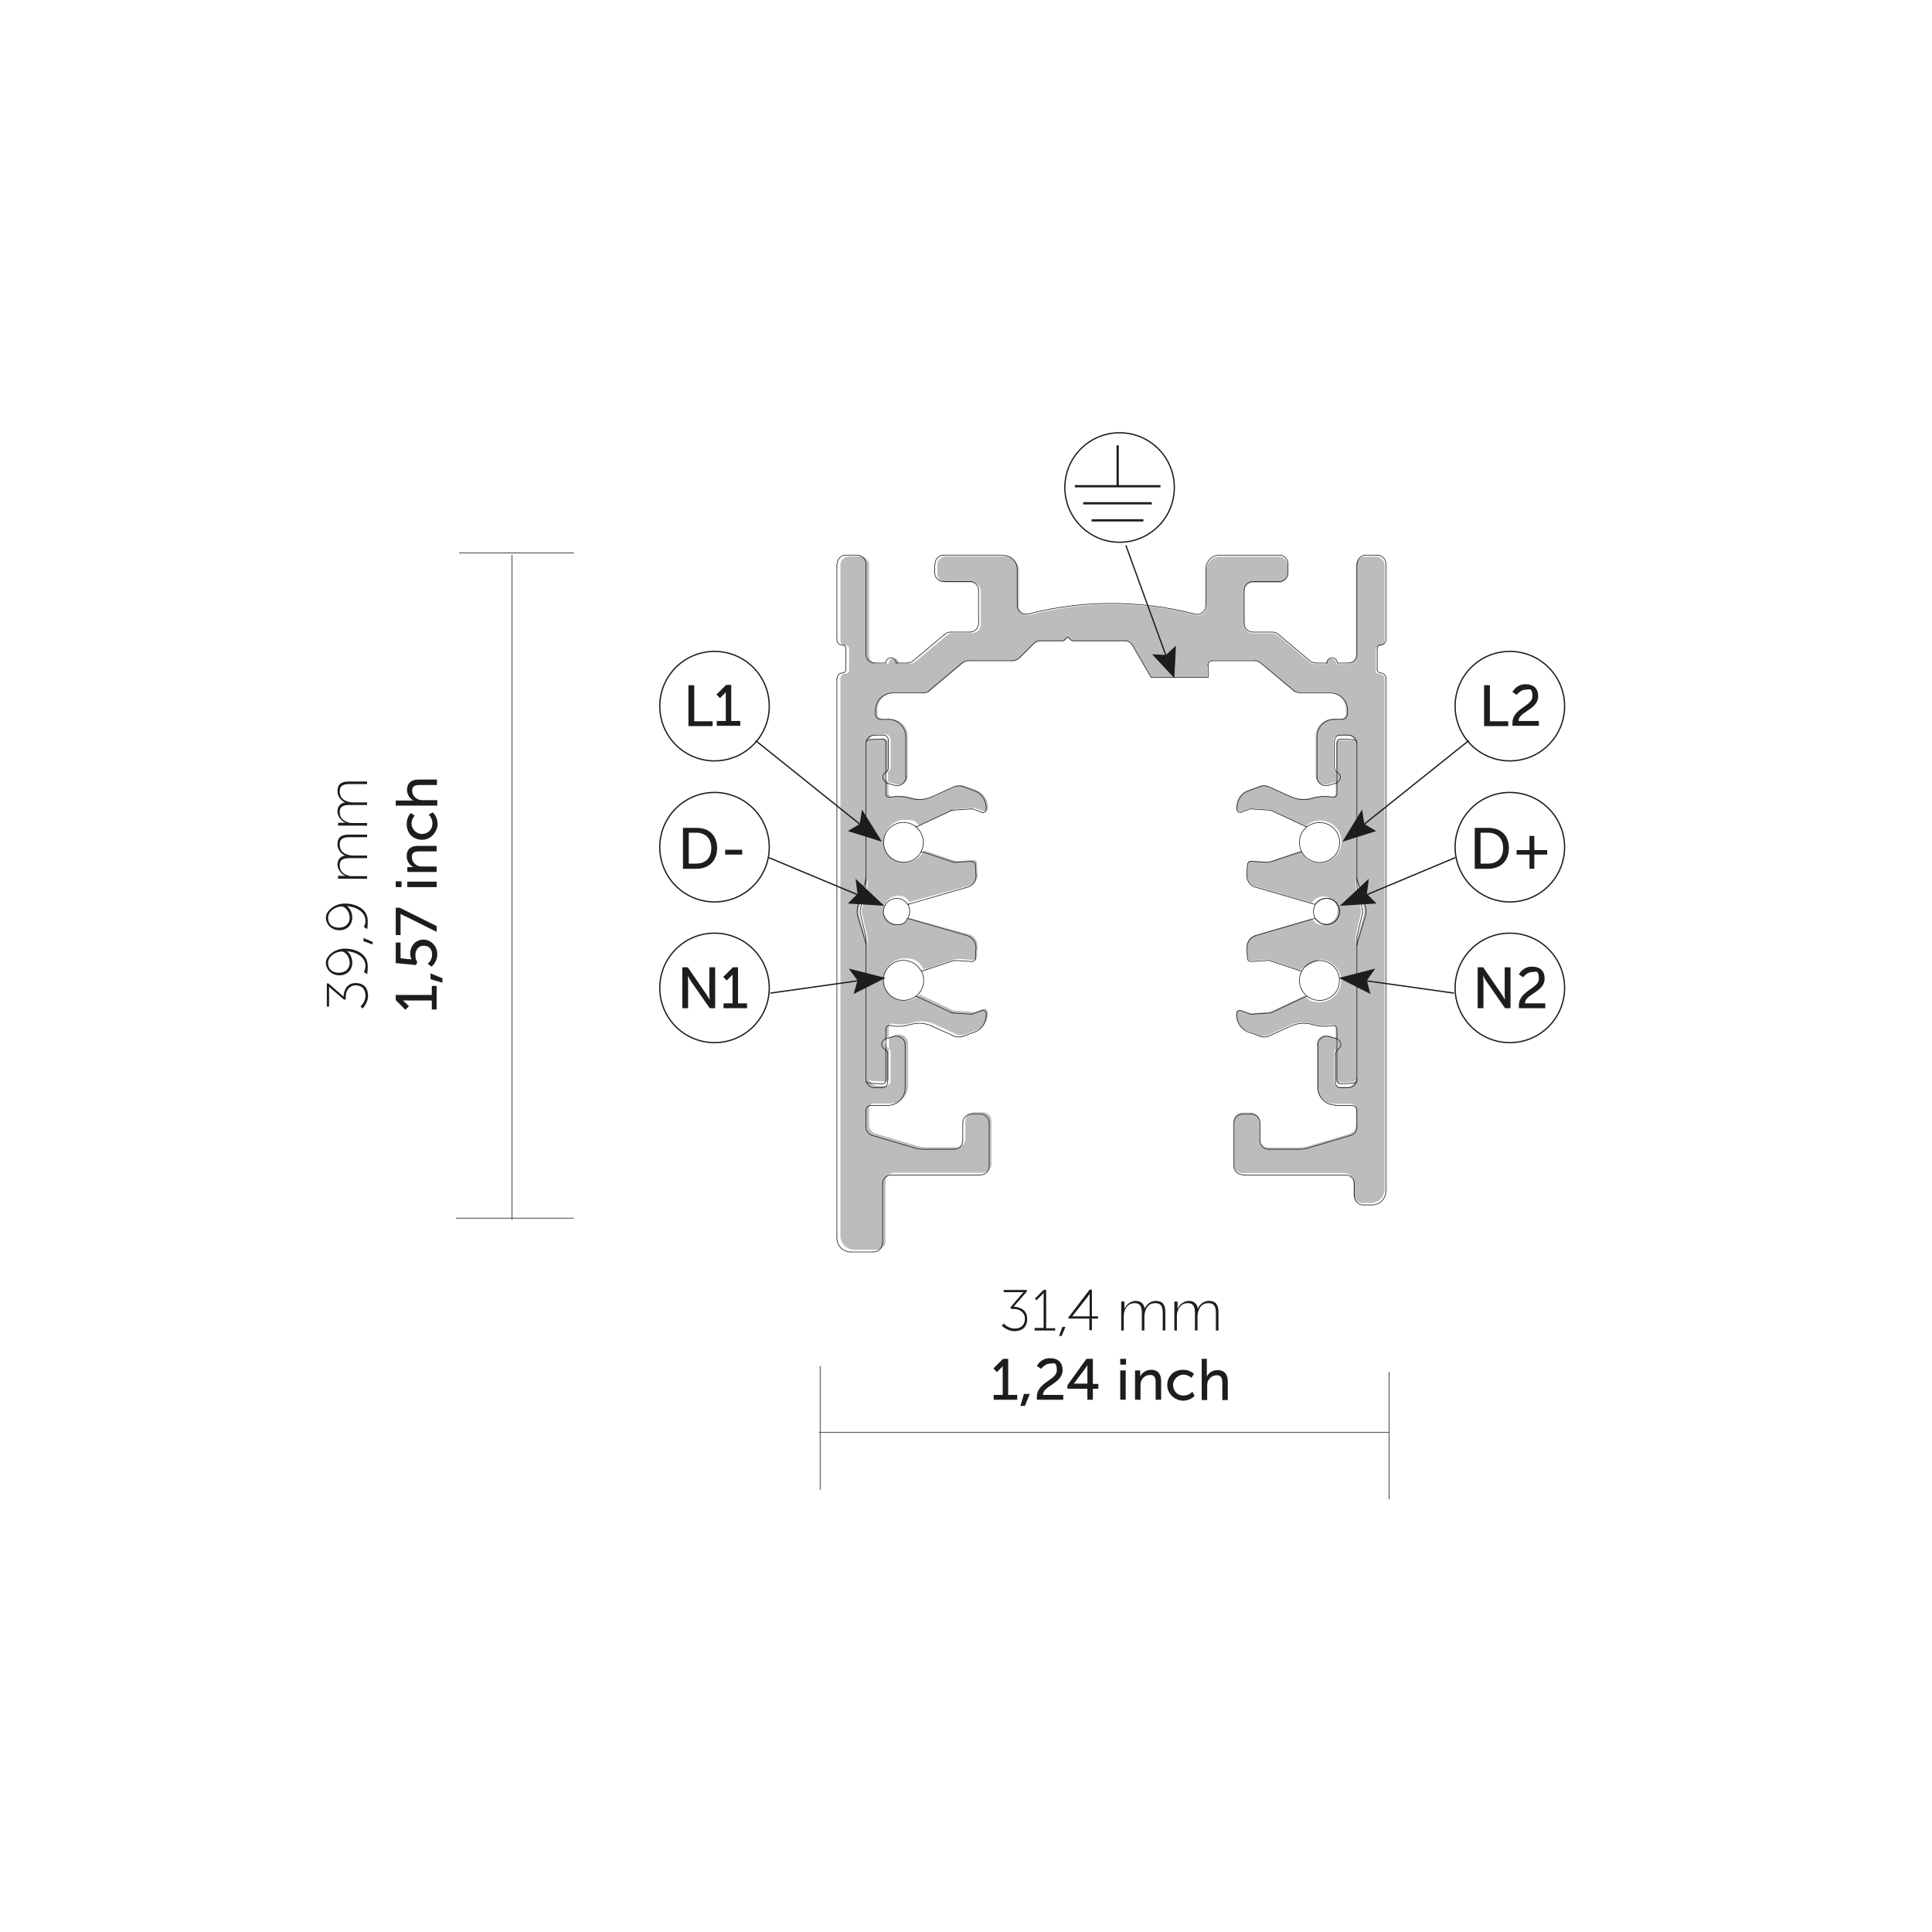 <?xml version="1.0" encoding="UTF-8"?>
<svg id="Livello_1" xmlns="http://www.w3.org/2000/svg" version="1.1" viewBox="0 0 600 600">
  <!-- Generator: Adobe Illustrator 30.0.0, SVG Export Plug-In . SVG Version: 2.1.1 Build 123)  -->
  <defs>
    <style>
      .st0, .st1, .st2, .st3, .st4 {
        fill: none;
        stroke: #1d1d1b;
      }

      .st0, .st2, .st4 {
        stroke-width: .2px;
      }

      .st0, .st4 {
        stroke-miterlimit: 2.6;
      }

      .st5 {
        fill: #1d1d1b;
      }

      .st1 {
        stroke-miterlimit: 10;
        stroke-width: .7px;
      }

      .st2, .st3 {
        stroke-linejoin: round;
      }

      .st2, .st3, .st4 {
        stroke-linecap: round;
      }

      .st3 {
        stroke-width: .4px;
      }

      .st6 {
        fill: #bdbbbc;
      }
    </style>
  </defs>
  <g>
    <path class="st5" d="M111.9,312.6s1.6-1.3,1.6-3.4-1.2-3.2-3.1-3.2-3,1.7-3,3.4v.9l-.5.2-4.1-3.5c-.3-.3-.6-.6-.6-.6h0s0,.3,0,1v5.2h-.7v-7.2h.5l4.7,4.1c0-1.5.8-4.2,3.7-4.2s3.9,1.8,3.9,4-1.7,3.9-1.7,3.9l-.6-.6Z"/>
    <path class="st5" d="M113.7,302.3l-.7-.4s.5-.8.5-1.9c0-2.9-3-4.4-5.8-4.6h0c1.1.7,1.7,2.1,1.7,3.6,0,2.2-1.6,3.9-4,3.9s-4.2-1.8-4.2-3.9,2.7-4.4,5.9-4.4,7.1,1.5,7.1,5.4-.5,2.2-.5,2.2ZM106.1,295.5c-1.7,0-4.2,1.4-4.2,3.5s1.4,3.1,3.4,3.1,3.3-1.3,3.3-3.1-1.4-3.5-2.5-3.5Z"/>
    <path class="st5" d="M112.9,292.3v-1l2.8,1.2v.8l-2.8-1Z"/>
    <path class="st5" d="M113.7,288.3l-.7-.4s.5-.8.5-1.9c0-2.9-3-4.4-5.8-4.6h0c1.1.7,1.7,2.1,1.7,3.6,0,2.2-1.6,3.9-4,3.9s-4.2-1.8-4.2-3.9,2.7-4.4,5.9-4.4,7.1,1.5,7.1,5.4-.5,2.2-.5,2.2ZM106.1,281.5c-1.7,0-4.2,1.4-4.2,3.5s1.4,3.1,3.4,3.1,3.3-1.3,3.3-3.1-1.4-3.5-2.5-3.5Z"/>
    <path class="st5" d="M105,272.8v-.8h1.6c.4,0,.7,0,.7,0h0c-1.4-.5-2.5-2.1-2.5-3.5s.8-2.6,2.4-2.8h0c-1.3-.5-2.4-1.9-2.4-3.5,0-2.3,1.4-3,3.5-3h5.7v.8h-5.4c-1.7,0-3.1.3-3.1,2.3s1.3,2.8,2.7,3.2c.4.1.9.2,1.4.2h4.4v.8h-5.4c-1.5,0-3.1.2-3.1,2.2s1.4,2.9,2.9,3.3c.4.1.8.1,1.2.1h4.4v.8h-9Z"/>
    <path class="st5" d="M105,256.3v-.8h1.6c.4,0,.7,0,.7,0h0c-1.4-.5-2.5-2.1-2.5-3.5s.8-2.6,2.4-2.8h0c-1.3-.5-2.4-1.9-2.4-3.5,0-2.3,1.4-3,3.5-3h5.7v.8h-5.4c-1.7,0-3.1.3-3.1,2.3s1.3,2.8,2.7,3.2c.4.1.9.2,1.4.2h4.4v.8h-5.4c-1.5,0-3.1.2-3.1,2.2s1.4,2.9,2.9,3.3c.4.1.8.1,1.2.1h4.4v.8h-9Z"/>
  </g>
  <g>
    <path class="st5" d="M134.1,313.5v-2.8h-8.2c-.4,0-.8,0-.8,0h0s.3.2.7.6l1.2,1.2-1.1,1.1-3-3v-1.6h11.2v-2.8h1.5v7.3h-1.5Z"/>
    <path class="st5" d="M133.7,304.1v-1.8l3.7,1.5v1.4l-3.7-1.1Z"/>
    <path class="st5" d="M132.8,299.3s1.4-1,1.4-2.8-1-2.8-2.6-2.8-2.6,1.3-2.6,2.9.6,2.1.6,2.1l-.4,1-6.3-.6v-6.4h1.5v4.9l2.7.3c.4,0,.7,0,.7,0h0s-.4-.7-.4-1.7c0-2.7,1.9-4.4,4.1-4.4s4.3,1.9,4.3,4.5-1.8,3.9-1.8,3.9l-1.3-1Z"/>
    <path class="st5" d="M125.6,284.5c-.7-.4-1.2-.7-1.2-.7h0s0,.3,0,.9v5.7h-1.5v-8.5h1.2l11.5,5.7v1.8l-10-5Z"/>
    <path class="st5" d="M122.9,275.5v-1.8h1.8v1.8h-1.8ZM126.5,275.5v-1.7h9.1v1.7h-9.1Z"/>
    <path class="st5" d="M126.5,271v-1.7h1.2c.4,0,.7,0,.7,0h0c-.8-.4-2.1-1.5-2.1-3.5s1.2-3.1,3.5-3.1h5.8v1.7h-5.4c-1.3,0-2.3.3-2.3,1.7s.9,2.5,2.2,2.9c.4.1.8.1,1.2.1h4.3v1.7h-9.1Z"/>
    <path class="st5" d="M126.3,255.9c0-2.3,1.3-3.4,1.3-3.4l1.2.8s-1,1-1,2.5,1.4,3.2,3.2,3.2,3.3-1.3,3.3-3.2-1.2-2.8-1.2-2.8l1.3-.7s1.5,1.3,1.5,3.6-2,4.9-4.8,4.9-4.8-2-4.8-4.9Z"/>
    <path class="st5" d="M122.9,250.3v-1.7h4.7c.4,0,.8,0,.8,0h0c-.9-.4-2-1.6-2-3.4s1.2-3.1,3.5-3.1h5.8v1.7h-5.4c-1.3,0-2.3.3-2.3,1.7s.9,2.5,2.3,2.9c.4.1.8.1,1.2.1h4.3v1.7h-12.7Z"/>
  </g>
  <g>
    <path class="st5" d="M311.7,411s1.3,1.6,3.4,1.6,3.2-1.2,3.2-3.1-1.7-3-3.4-3h-.9l-.2-.5,3.5-4.1c.3-.3.6-.6.6-.6h0s-.3,0-1,0h-5.2v-.7h7.2v.5l-4.1,4.7c1.5,0,4.2.8,4.2,3.7s-1.8,3.9-4,3.9-3.9-1.7-3.9-1.7l.6-.6Z"/>
    <path class="st5" d="M321.2,412.4h2.9v-10.3c0-.3,0-.6,0-.6h0s-.1.2-.7.8l-1.5,1.5-.5-.5,2.7-2.7h.8v11.9h2.8v.7h-6.4v-.7Z"/>
    <path class="st5" d="M329.9,412.1h1l-1.2,2.8h-.8l1-2.8Z"/>
    <path class="st5" d="M331.9,409l6.5-8.5h.7v8.3h1.9v.7h-1.9v3.6h-.8v-3.6h-6.5v-.5ZM338.4,408.8v-5.9c0-.5,0-1.1,0-1.1h0s-.3.5-.6.9l-4.8,6.1h0s5.4,0,5.4,0Z"/>
    <path class="st5" d="M348.4,404.2h.8v1.6c0,.4,0,.7,0,.7h0c.5-1.4,2.1-2.5,3.5-2.5s2.6.8,2.8,2.4h0c.5-1.3,1.9-2.4,3.4-2.4,2.3,0,3,1.4,3,3.5v5.7h-.8v-5.4c0-1.7-.3-3.1-2.3-3.1s-2.8,1.3-3.2,2.7c-.1.4-.2.9-.2,1.4v4.4h-.8v-5.4c0-1.5-.2-3.1-2.2-3.1s-2.9,1.4-3.3,2.9c-.1.4-.1.8-.1,1.2v4.4h-.8v-9Z"/>
    <path class="st5" d="M364.9,404.2h.8v1.6c0,.4,0,.7,0,.7h0c.5-1.4,2.1-2.5,3.5-2.5s2.6.8,2.8,2.4h0c.5-1.3,1.9-2.4,3.4-2.4,2.3,0,3,1.4,3,3.5v5.7h-.8v-5.4c0-1.7-.3-3.1-2.3-3.1s-2.8,1.3-3.2,2.7c-.1.4-.2.9-.2,1.4v4.4h-.8v-5.4c0-1.5-.2-3.1-2.2-3.1s-2.9,1.4-3.3,2.9c-.1.4-.1.8-.1,1.2v4.4h-.8v-9Z"/>
  </g>
  <g>
    <path class="st5" d="M308.6,433.2h2.8v-8.2c0-.4,0-.8,0-.8h0s-.1.3-.6.7l-1.2,1.2-1.1-1.1,3-3h1.6v11.2h2.8v1.5h-7.3v-1.5Z"/>
    <path class="st5" d="M318,432.9h1.8l-1.5,3.7h-1.4l1.1-3.7Z"/>
    <path class="st5" d="M322,433.8c0-4.5,6.2-5.2,6.2-8.2s-1-2.1-2.3-2.1-2.6,1.6-2.6,1.6l-1.3-.9s1.2-2.4,4-2.4,4,1.5,4,3.7c0,4.2-6.1,4.8-6.1,7.7h6.3v1.5h-8.2c0-.3,0-.7,0-1Z"/>
    <path class="st5" d="M331.5,430.2l5.9-8.2h2v7.8h1.7v1.5h-1.7v3.4h-1.7v-3.4h-6.2v-1.1ZM337.7,429.8v-4.6c0-.6,0-1.3,0-1.3h0s-.3.6-.6,1l-3.6,4.8h0s4.2,0,4.2,0Z"/>
    <path class="st5" d="M347.9,422h1.8v1.8h-1.8v-1.8ZM347.9,425.6h1.7v9.1h-1.7v-9.1Z"/>
    <path class="st5" d="M352.4,425.6h1.7v1.2c0,.4,0,.7,0,.7h0c.4-.8,1.4-2.1,3.4-2.1s3.1,1.2,3.1,3.5v5.8h-1.7v-5.4c0-1.3-.3-2.3-1.7-2.3s-2.5.9-2.9,2.2c-.1.4-.1.8-.1,1.2v4.3h-1.7v-9.1Z"/>
    <path class="st5" d="M367.4,425.4c2.3,0,3.4,1.3,3.4,1.3l-.8,1.2s-1-1-2.5-1-3.2,1.4-3.2,3.2,1.3,3.3,3.2,3.3,2.8-1.2,2.8-1.2l.7,1.3s-1.3,1.5-3.6,1.5-4.9-2-4.9-4.8,2-4.8,4.9-4.8Z"/>
    <path class="st5" d="M373.1,422h1.7v4.7c0,.4,0,.8,0,.8h0c.4-.9,1.5-2,3.4-2s3.1,1.2,3.1,3.5v5.8h-1.7v-5.4c0-1.3-.3-2.3-1.7-2.3s-2.5.9-2.9,2.2c-.1.4-.1.8-.1,1.2v4.3h-1.7v-12.7Z"/>
  </g>
  <path class="st0" d="M254.7,424.2v38.5M178.2,171.7h-35.6M178.2,378.3h-36.6M431.4,426.1v39.5"/>
  <line class="st4" x1="254.4" y1="444.8" x2="431.4" y2="444.8"/>
  <line class="st4" x1="159" y1="172.4" x2="159" y2="378.7"/>
  <g>
    <path class="st6" d="M423.5,284.6l-2.4,8c0,.3-.1.6-.1.9v-2.8l1.6-7c.1-.4.1-.9,0-1.4l-1.6-7v-2.8c0,.3,0,.6.1.9l2.4,8c.3,1,.3,2.1,0,3.1M420,230l-4-.2c-.6,0-1.1.4-1.1,1,0,0,0,0,0,0v9.1c-.5-.3-.8-.8-.8-1.4v-8.5c0-.9.7-1.6,1.6-1.6h2.6c1.3,0,2.5,1,2.7,2.3-.1-.5-.5-.8-1-.8M418.3,337.5h-2.4c-.9,0-1.6-.7-1.6-1.6v-8.8c0-.4.2-.9.5-1.2v9.3c0,.6.5,1.1,1.1,1.1h0l4-.2c.5,0,.9-.4,1-.8-.2,1.3-1.3,2.3-2.7,2.3M269.4,275.4l-1.7,7c-.1.4-.1.9,0,1.4l1.7,7v2.8c0-.3,0-.6-.1-.9l-2.4-8c-.3-1-.3-2.1,0-3.1l2.4-8c0-.3.1-.6.1-.9v2.8ZM409.9,298c3.7,0,6.6,3,6.6,6.6s-3,6.6-6.6,6.6-3.5-.8-4.7-2l-10.4,4.9c-.2.1-.5.2-.8.2l-5.9.4-2.8-1c-.6-.2-1.2,0-1.4.6,0,.1,0,.3,0,.4v.8c.2,2.1,1.6,4,3.6,4.7l3.5,1.3c1,.4,2,.3,3-.1l6.5-3c2.2-1,4.6-1.2,6.9-.5,2,.6,4.1.7,6.1.3,0,0,.1,0,.2,0,.6,0,1.1.5,1.1,1.1v3h0s-2.4-.7-2.4-.7c-1.4-.4-2.9.4-3.3,1.8,0,.2-.1.5-.1.7v13.3c0,3,2.4,5.4,5.4,5.4h5.1c.9,0,1.6.7,1.6,1.6v5.1c0,1.2-.8,2.2-1.9,2.6l-13.4,4c-.8.2-1.5.3-2.3.3h-9.6c-1.5,0-2.7-1.2-2.7-2.7v-5.5c0-1.5-1.2-2.7-2.7-2.7h-2.7c-1.5,0-2.7,1.2-2.7,2.7v13.4c0,1.5,1.2,2.7,2.7,2.7h31.8c1.5,0,2.7,1.2,2.7,2.7v3.9c0,1.5,1.2,2.7,2.7,2.7h2.7c2.4,0,4.3-1.9,4.3-4.3v-158.4c0-.9-.7-1.6-1.6-1.6s-1.1-.5-1.1-1.1v-6.5c0-.6.5-1.1,1.1-1.1.9,0,1.6-.7,1.6-1.6v-23.4c0-1.5-1.2-2.7-2.7-2.7h-3.5c-1.5,0-2.7,1.2-2.7,2.7v27.9c0,1.5-1.2,2.7-2.7,2.7h-3.4c0-.9-.7-1.6-1.6-1.6s-1.6.7-1.6,1.6h-3.4c-.6,0-1.3-.2-1.7-.6l-9.9-8.3c-.5-.4-1.1-.6-1.7-.6h-6c-1.5,0-2.7-1.2-2.7-2.7v-10.3c0-1.5,1.2-2.7,2.7-2.7h8.1c1.5,0,2.7-1.2,2.7-2.7v-2.7c0-1.5-1.2-2.7-2.7-2.7h-18.3c-2.4,0-4.3,1.9-4.3,4.3v11.2c0,.2,0,.5,0,.7-.4,1.4-1.9,2.3-3.3,1.9-16.9-4.4-34.6-4.4-51.5,0-.2,0-.5,0-.7,0-1.5,0-2.7-1.2-2.7-2.7v-11.2c0-2.4-1.9-4.3-4.3-4.3h-18.3c-1.5,0-2.7,1.2-2.7,2.7v2.7c0,1.5,1.2,2.7,2.7,2.7h8.1c1.5,0,2.7,1.2,2.7,2.7v10.3c0,1.5-1.2,2.7-2.7,2.7h-6c-.6,0-1.2.2-1.7.6l-9.9,8.3c-.5.4-1.1.6-1.7.6h-3.4c0-.9-.7-1.6-1.6-1.6s-1.6.7-1.6,1.6h-3.4c-1.5,0-2.7-1.2-2.7-2.7v-27.9c0-1.5-1.2-2.7-2.7-2.7h-3.5c-1.5,0-2.7,1.2-2.7,2.7v23.4c0,.9.7,1.6,1.6,1.6s1.1.5,1.1,1.1v6.5c0,.6-.5,1.1-1.1,1.1-.9,0-1.6.7-1.6,1.6v173c0,2.4,1.9,4.3,4.3,4.3h7c1.5,0,2.7-1.2,2.7-2.7v-18.5c0-1.5,1.2-2.7,2.7-2.7h27.5c1.5,0,2.7-1.2,2.7-2.7v-13.4c0-1.5-1.2-2.7-2.7-2.7h-2.7c-1.5,0-2.7,1.2-2.7,2.7v5.5c0,1.5-1.2,2.7-2.7,2.7h-9.6c-.8,0-1.6-.1-2.3-.3l-13.4-4c-1.1-.3-1.9-1.4-1.9-2.6v-5.1c0-.9.7-1.6,1.6-1.6h5.1c3,0,5.4-2.4,5.4-5.4v-13.3c0-1.5-1.2-2.7-2.7-2.7s-.5,0-.8.1l-2.4.7h0v3.5c.3.3.5.7.5,1.2v8.8c0,.9-.7,1.6-1.6,1.6h-2.4c-1.3,0-2.5-1-2.7-2.3,0,0,0-.2,0-.2h0s0,.1,0,.2c.1.5.5.8,1,.8l4,.2c.6,0,1.1-.4,1.1-1h0v-9.4c-.1,0-.2-.2-.3-.2-.4-.2-.7-.6-.9-1.1-.3-.9.3-1.9,1.2-2.2v-3c0,0,0-.1,0-.2.1-.6.7-1,1.3-.9,2,.4,4.1.3,6.1-.3,2.3-.7,4.7-.5,6.9.5l6.5,3c.9.4,2,.5,3,.1l3.5-1.3c2-.7,3.4-2.6,3.5-4.7v-.8c0-.6-.4-1.1-1-1.1-.2,0-.3,0-.4,0l-2.8,1-5.9-.4c-.3,0-.5,0-.8-.2l-10.2-4.8c-1.2,1.2-2.8,1.9-4.7,1.9-3.7,0-6.6-3-6.6-6.6s3-6.6,6.6-6.6,4.5,1.3,5.7,3.2c.1.2.4.3.6.2l9.2-3.1c.3-.1.7-.2,1-.1l4.8.3c.6,0,1.1-.4,1.1-1l.2-3.3c0-1.6-1-3.1-2.5-3.6l-18.7-5.1c-.8,1.1-2.1,1.9-3.6,1.9-2.4,0-4.4-2-4.4-4.4s2-4.4,4.4-4.4,2.8.8,3.6,1.9l18.7-5.1c1.6-.5,2.6-1.9,2.5-3.6l-.2-3.3c0-.6-.5-1.1-1.1-1l-4.8.3c-.3,0-.7,0-1-.1l-9.2-3.1c-.1,0-.2,0-.4,0-1.1,2.2-3.3,3.6-5.9,3.6-3.7,0-6.6-3-6.6-6.6s3-6.6,6.6-6.6,3.3.7,4.5,1.8c0,0,0,0,0,0l10.4-4.9c.2-.1.5-.2.8-.2l5.9-.4,2.8,1c.6.2,1.2,0,1.4-.6,0-.1,0-.3,0-.4v-.8c-.2-2.1-1.6-4-3.6-4.7l-3.5-1.3c-1-.4-2.1-.3-3,.1l-6.5,3c-2.2,1-4.6,1.2-6.9.5-2-.6-4.1-.7-6.1-.3,0,0-.1,0-.2,0-.6,0-1.1-.5-1.1-1.1v-3.5c-.3-.2-.6-.4-.8-.8-.5-.9-.1-2,.7-2.4,0,0,0,0,0,0v-9.1c0-.6-.5-1.1-1.1-1.1h0l-4,.2c-.5,0-.9.4-1,.8,0,.1,0,.2,0,.4h0c0-.2,0-.3,0-.4.2-1.3,1.3-2.3,2.7-2.3h2.6c.9,0,1.6.7,1.6,1.6v8.5c0,.6-.3,1.1-.8,1.4v3.2c0,0,.2,0,.3.1l2.4.7c1.4.4,2.9-.4,3.3-1.8,0-.2.1-.5.1-.7v-12.4c0-3-2.4-5.4-5.4-5.4h-2.4c-.9,0-1.6-.7-1.6-1.6v-1.2c0-3,2.4-5.4,5.4-5.4h9.4c.6,0,1.2-.2,1.7-.6l10.3-8.7c.5-.4,1.1-.6,1.7-.6h13.8c.7,0,1.4-.3,1.9-.8l4.5-4.5c.5-.5,1.2-.8,1.9-.8h6.9c.3,0,.6-.1.8-.3l.5-.6c.2-.2.6-.2.8,0l.5.6c.2.2.5.3.8.3h16c1,0,1.9.5,2.3,1.3l5.8,10h17.5v-3.9c0-.8.6-1.4,1.4-1.4h13.1c.6,0,1.2.2,1.7.6l10.3,8.7c.5.4,1.1.6,1.7.6h9.4c3,0,5.4,2.4,5.4,5.4v1.2c0,.9-.7,1.6-1.6,1.6h-2.4c-3,0-5.4,2.4-5.4,5.4v12.4c0,1.5,1.2,2.7,2.7,2.7s.5,0,.8-.1l2.4-.7c0,0,.2,0,.3-.1v3.5c0,0,0,.1,0,.2-.1.6-.7,1-1.3.9-2-.4-4.1-.3-6.1.3-2.3.7-4.7.5-6.9-.5l-6.5-3c-.9-.4-2-.5-3-.1l-3.5,1.3c-2,.7-3.4,2.6-3.5,4.7v.8c0,.6.4,1.1,1,1.1.1,0,.3,0,.4,0l2.8-1,5.9.4c.3,0,.5,0,.8.2l10.4,4.9c0,0,.2,0,.3,0,1.2-1.1,2.7-1.7,4.4-1.7,3.7,0,6.6,3,6.6,6.6s-3,6.6-6.6,6.6-4.9-1.5-6-3.8c0,.1,0,.2.1.4-.1-.2-.4-.3-.6-.2l-9.2,3.1c-.3.1-.7.2-1,.1l-4.8-.3c-.6,0-1.1.4-1.1,1l-.2,3.3c0,1.6.9,3.1,2.5,3.6l17.7,5.2c.8-1.2,2.1-2,3.6-2,2.4,0,4.4,2,4.4,4.4s-2,4.4-4.4,4.4-2.8-.8-3.6-2l-17.7,5.2c-1.6.5-2.6,1.9-2.5,3.6l.2,3.3c0,.6.5,1,1.1,1l4.8-.3c.3,0,.7,0,1,.1l9.2,3.1c.2,0,.5,0,.6-.2"/>
    <path class="st2" d="M421.4,230.6c-.1-.5-.5-.8-1-.8M394.2,244.4c-1-.4-2-.5-3-.1M384.1,251.2c0,.6.4,1.1,1,1.1.2,0,.3,0,.4,0M395.1,251.8c-.2-.1-.5-.2-.8-.2M387.7,245.6c-2,.7-3.4,2.6-3.5,4.8M400.8,247.4c2.2,1,4.6,1.2,6.9.5M413.9,247.6c.6.1,1.2-.3,1.3-.9,0,0,0-.1,0-.2M416.4,229.5c-.6,0-1.1.4-1.1,1,0,0,0,0,0,0M415.2,335.5c0,.6.5,1.1,1.1,1.1h0M421.4,335.5c0,0,0-.2,0-.2M420.4,336.4c.5,0,.9-.4,1-.8M415.2,319.6c0-.6-.5-1.1-1.1-1.1s-.1,0-.2,0M391.2,321.8c1,.4,2.1.3,3-.1M394.5,298.4c-.3-.1-.7-.2-1-.1M385.5,313.9c-.6-.2-1.2,0-1.4.6,0,.1,0,.3,0,.4M407.7,318.2c2,.6,4.1.7,6.2.3M407.7,318.2c-2.3-.7-4.8-.5-6.9.5M384.1,315.7c.1,2.1,1.5,4,3.5,4.8M394.3,314.6c.3,0,.5,0,.8-.2M406.1,309.5c-.2-.1-.4-.1-.5,0M403.8,301.5c.2,0,.5,0,.6-.2M387.4,297.6c0,.6.6,1.1,1.2,1M406.1,309.5c2.8,2,6.7,1.4,8.7-1.3,2-2.8,1.4-6.7-1.3-8.7-2.8-2-6.7-1.4-8.7,1.3-.1.2-.2.3-.3.5M413.9,247.6c-2.1-.4-4.2-.3-6.2.3M405.5,256.7c.2,0,.4,0,.5,0M408.1,280.8c.2,0,.5,0,.6-.2M404.4,264.8c-.1-.2-.4-.3-.6-.2M387.2,271.9c0,1.6,1,3.1,2.5,3.6M393.5,267.8c.3,0,.7,0,1-.1M388.6,267.5c-.6,0-1.1.4-1.2,1M404.4,264.8c1.8,3,5.6,3.9,8.6,2.2,3-1.8,3.9-5.6,2.2-8.5-1.8-3-5.6-3.9-8.6-2.2-.2.1-.3.2-.5.3M406.1,256.6c-2.6,1.9-3.3,5.4-1.7,8.2M404.4,264.8c1.8,3,5.6,3.9,8.6,2.2,3-1.8,3.9-5.6,2.2-8.5-1.8-3-5.6-3.9-8.6-2.2-.2.1-.3.2-.5.3M407.9,283.1c0,.9.3,1.7.8,2.5M408.7,285.5c1.4,1.8,3.9,2.1,5.7.8,1.8-1.4,2.1-3.9.8-5.7-1.4-1.8-3.9-2.1-5.7-.8-.3.2-.6.5-.8.8M408.7,280.6c-.5.7-.8,1.6-.8,2.5M404.4,301.3c-1.6,2.8-.9,6.3,1.7,8.2M406.1,309.5c2.8,2,6.7,1.4,8.7-1.3,2-2.8,1.4-6.7-1.3-8.7-2.8-2-6.7-1.4-8.7,1.3-.1.2-.2.3-.3.5M271.3,388.8h-7.1M259.9,198.7v-23.5M266.2,172.4h-3.5M430.4,198.7v-23.5M420.6,371.5v-3.9M423.3,374.2h2.7M424,284.6l-2.4,8M421.6,273.5l2.4,8M268.8,273.5l-2.4,8M266.4,284.6l2.4,8M262.7,207.9v-6.5M331.2,198.1l-.6.6M332.5,198.7l-.6-.6M427.7,172.4h-3.5M413,215.2h-9.5M409,241.3v-12.4M418.7,228.3h-2.7M421.4,272.6v-41.6M414.4,238.4v-8.5M412.5,243.9l2.5-.7M414.4,223.4h2.4M418.5,221.8v-1.2M415.3,205.9h3.4M421.4,203.2v-28.1M427.7,201.4v6.5M394,356.9h9.6M391.3,348.7v5.5M383.2,362.1v-13.4M385.9,364.9h32M430.4,369.8v-159.3M385.9,346h2.7M421.4,350v-5.1M416.3,337.8h2.4M409.3,324.5v13.3M419.8,343.3h-5.1M304.5,346h-2.7M414.7,336.2v-8.9M415.2,322.6l-2.5-.7M421.4,293.6v41.6M406,356.6l13.5-4M374.5,188v-11.3M357.5,210.4l-5.8-10M408.6,205.9h3.4M278.3,205.9h3.4M271.6,205.9h3.4M357.5,210.4h17.6M375.2,210.4v-3.9M271.9,221.8v-1.2M275.9,223.4h-2.4M286.8,215.2h-9.5M271.6,228.3h2.7M281.3,241.3v-12.4M275.9,229.9v8.5M275.4,243.2l2.5.7M268.9,272.6v-41.6M401.8,214.5l-10.4-8.7M396.9,196.9l10,8.4M311.5,172.4h-18.5M315.9,176.8v11.3M300.7,205.2h13.9M329.9,199h-6.9M349.4,199h-16.1M316.5,204.4l4.6-4.6M290.3,177.9v-2.7M268.9,203.2v-28.1M293.1,180.6h8.1M303.9,193.6v-10.3M295.2,196.3h6M259.9,384.5v-173.9M276.8,364.9h27.7M299,348.7v5.5M275.7,343.3h-5.1M271.6,337.8h2.4M268.9,293.6v41.6M275.7,327.3v8.9M277.6,321.9l-2.5.7M298.9,205.8l-10.4,8.7M281.1,337.8v-13.3M268.9,344.9v5.1M270.8,352.6l13.5,4M286.7,356.9h9.6M307.2,362.1v-13.4M274.1,367.6v18.6M283.5,205.3l10-8.4M400,177.9v-2.7M395.1,196.3h-6M386.4,193.6v-10.3M397.3,172.4h-18.5M397.3,180.6h-8.1M376.5,205.2h13.2M282.2,285.3l18.3,5.3M267.2,283.8l1.7,7M296.1,321.7l-6.6-3M296,251.6l6-.4M302.7,245.6l-3.6-1.3M296.1,244.4l-6.6,3M301.8,298.6l-4.9-.3M295.9,298.4l-9.3,3.1M284.8,309.5l10.5,4.9M282.2,280.8l18.3-5.3M267.2,282.4l1.7-7M301.8,267.5l-4.9.3M296,314.6l6,.4M274,229.5l-4.1.2M275.1,243v-3.3M275.1,246.5v-3.5M275.1,239.8v-9.2M268.9,275.4v-2.8M268.9,231h0M268.9,272.6v-41.6M295.9,267.7l-9.3-3.1M284.8,256.7l10.5-4.9M302.7,320.5l-3.6,1.3M268.9,335.1h0M268.9,290.8v2.8M268.9,293.6v41.6M274,336.6l-4.1-.2M275.1,319.6v3M275.1,322.6v3.6M275.1,326.2v9.4M306.3,251.2v-.8M303.1,271.9l-.2-3.3M303.1,294.3l-.2,3.3M302,314.9l2.8-1M306.3,314.9v.8M302,251.2l2.8,1M423.1,283.8l-1.7,7M423.1,282.4l-1.7-7M408.1,285.3l-18.3,5.3M421.4,275.4v-2.8M421.4,272.6v-41.6M421.4,231h0M416.4,229.5l4.1.2M415.2,243v-3.3M415.2,246.5v-3.5M415.2,239.8v-9.2M387.7,245.6l3.6-1.3M388.3,251.2l-2.8,1M384.1,251.2v-.8M394.3,251.6l-6-.4M394.2,244.4l6.6,3M416.4,336.6l4.1-.2M415.2,322.6v3.6M415.2,319.6v3M415.2,326.2v9.4M387.7,320.5l3.6,1.3M394.2,321.7l6.6-3M394.3,314.6l-6,.4M388.6,298.6l4.9-.3M384.1,314.9v.8M388.3,314.9l-2.8-1M387.2,294.3l.2,3.3M421.4,290.8v2.8M421.4,335.1h0M421.4,293.6v41.6M394.5,298.4l9.3,3.1M405.5,309.5l-10.5,4.9M405.5,256.7l-10.5-4.9M394.5,267.7l9.3-3.1M388.6,267.5l4.9.3M387.2,271.9l.2-3.3M408.1,280.8l-18.3-5.3"/>
    <path class="st2" d="M420.6,371.5c0,1.5,1.2,2.7,2.7,2.7M266.4,281.5c-.3,1-.3,2.1,0,3.1M421.4,272.6c0,.3,0,.6.1.9M421.6,292.6c0,.3-.1.6-.1.9M424,284.6c.3-1,.3-2.1,0-3.1M268.9,293.6c0-.3,0-.6-.1-.9M426.1,374.2c2.4,0,4.3-1.9,4.3-4.3M262.7,201.4c0-.6-.5-1.1-1.1-1.1M281.7,205.9c.6,0,1.3-.2,1.7-.6M332,198.1c-.2-.2-.6-.2-.8,0M329.9,199c.3,0,.6-.1.8-.3M332.5,198.7c.2.2.5.3.8.3M323,199c-.7,0-1.4.3-1.9.8M278.3,205.9c0-.9-.7-1.6-1.6-1.6s-1.6.7-1.6,1.6M268.9,203.2c0,1.5,1.2,2.7,2.7,2.7M430.4,210.6c0-.9-.7-1.6-1.6-1.6M427.7,207.9c0,.6.5,1.1,1.1,1.1M428.8,200.3c-.6,0-1.1.5-1.1,1.1M428.8,200.3c.9,0,1.6-.7,1.6-1.6M421.4,230.6c-.2-1.3-1.3-2.3-2.7-2.3M421.4,231c0-.1,0-.3,0-.4M415.2,239.8s0,0,0,0M414.9,243.2c0,0,.2,0,.3-.1M414.4,238.4c0,.6.3,1.1.8,1.4M415.2,243c.9-.4,1.3-1.5.9-2.4-.2-.3-.4-.6-.8-.8M409,241.3c0,1.5,1.2,2.7,2.7,2.7s.5,0,.8-.1M416.8,223.4c.9,0,1.6-.7,1.6-1.6M418.5,220.6c0-3-2.4-5.4-5.4-5.4M418.7,205.9c1.5,0,2.7-1.2,2.7-2.7M424.2,172.4c-1.5,0-2.7,1.2-2.7,2.7M430.4,175.1c0-1.5-1.2-2.7-2.7-2.7M420.6,367.6c0-1.5-1.2-2.7-2.7-2.7M419.5,352.6c1.2-.3,1.9-1.4,1.9-2.6M403.7,356.9c.8,0,1.6-.1,2.3-.3M391.3,354.2c0,1.5,1.2,2.7,2.7,2.7M383.2,362.1c0,1.5,1.2,2.7,2.7,2.7M385.9,346c-1.5,0-2.7,1.2-2.7,2.7M391.3,348.7c0-1.5-1.2-2.7-2.7-2.7M301.7,346c-1.5,0-2.7,1.2-2.7,2.7M418.7,337.8c1.3,0,2.5-1,2.7-2.3M414.7,336.2c0,.9.7,1.6,1.6,1.6M421.4,344.9c0-.9-.7-1.6-1.6-1.6M307.2,348.7c0-1.5-1.2-2.7-2.7-2.7M421.4,335.5c0-.1,0-.3,0-.4M412.7,321.9c-1.4-.4-2.9.4-3.4,1.9,0,.2-.1.5-.1.8M415.5,325.9c.9-.5,1.2-1.6.7-2.4-.2-.4-.6-.7-1.1-.9M415.5,325.9c-.1,0-.2.2-.3.3M415.2,326.2c-.3.3-.5.7-.5,1.2M409.3,337.8c0,3,2.4,5.4,5.4,5.4M268.8,273.5c0-.3.1-.6.1-.9M300.7,205.2c-.6,0-1.3.2-1.7.6M315.9,176.8c0-2.4-1.9-4.3-4.3-4.3M371.1,190.7c1.5.4,2.9-.5,3.3-1.9,0-.2,0-.5,0-.7M378.8,172.4c-2.4,0-4.3,1.9-4.3,4.3M415.3,205.9c0-.9-.7-1.6-1.6-1.6s-1.6.7-1.6,1.6M406.9,205.3c.5.4,1.1.6,1.7.6M286.8,215.2c.6,0,1.3-.2,1.7-.6M277.3,215.2c-3,0-5.4,2.4-5.4,5.4M271.9,221.8c0,.9.7,1.6,1.6,1.6M401.8,214.5c.5.4,1.1.6,1.7.6M271.6,228.3c-1.3,0-2.5,1-2.7,2.3M275.9,229.9c0-.9-.7-1.6-1.6-1.6M416.1,228.3c-.9,0-1.6.7-1.6,1.6M268.9,230.6c0,.1,0,.3,0,.4M275.1,239.8s0,0,0,0M275.1,239.8c.5-.3.8-.8.8-1.4M275.1,243c0,0,.2,0,.3.1M275.1,239.8c-.9.5-1.2,1.6-.7,2.4.2.3.5.6.8.8M277.9,243.9c1.4.4,2.9-.4,3.4-1.9,0-.2.1-.5.1-.8M414.4,223.4c-3,0-5.4,2.4-5.4,5.4M281.3,228.8c0-3-2.4-5.4-5.4-5.4M314.5,205.2c.7,0,1.4-.3,1.9-.8M351.7,200.4c-.5-.8-1.4-1.4-2.3-1.4M315.9,188c0,1.5,1.2,2.7,2.7,2.7s.5,0,.7,0M293.1,172.4c-1.5,0-2.7,1.2-2.7,2.7M268.9,175.1c0-1.5-1.2-2.7-2.7-2.7M301.2,196.3c1.5,0,2.7-1.2,2.7-2.7M303.9,183.3c0-1.5-1.2-2.7-2.7-2.7M295.2,196.3c-.6,0-1.3.2-1.7.6M261.6,209c.6,0,1.1-.5,1.1-1.1M261.6,209c-.9,0-1.6.7-1.6,1.6M274,337.8c.9,0,1.6-.7,1.6-1.6M268.9,335.1c0,.1,0,.3,0,.4M275.7,327.3c0-.4-.2-.9-.5-1.2M275.1,326.2c-.1,0-.2-.2-.3-.3M268.9,335.5c.2,1.3,1.3,2.3,2.7,2.3M275.1,322.6c-1,.3-1.5,1.3-1.2,2.2.1.5.4.8.9,1.1M281.1,324.5c0-1.5-1.2-2.7-2.7-2.7s-.5,0-.8.1M275.7,343.3c3,0,5.4-2.4,5.4-5.4M270.5,343.3c-.9,0-1.6.7-1.6,1.6M268.9,350c0,1.2.8,2.3,1.9,2.6M284.3,356.6c.8.2,1.5.3,2.3.3M296.3,356.9c1.5,0,2.7-1.2,2.7-2.7M304.5,364.9c1.5,0,2.7-1.2,2.7-2.7M276.8,364.9c-1.5,0-2.7,1.2-2.7,2.7M271.3,388.8c1.5,0,2.7-1.2,2.7-2.7M259.9,384.5c0,2.4,1.9,4.3,4.3,4.3M259.9,198.7c0,.9.7,1.6,1.6,1.6M290.3,177.9c0,1.5,1.2,2.7,2.7,2.7M262.7,172.4c-1.5,0-2.7,1.2-2.7,2.7M400,175.1c0-1.5-1.2-2.7-2.7-2.7M396.9,196.9c-.5-.4-1.1-.6-1.7-.6M389.1,180.6c-1.5,0-2.7,1.2-2.7,2.7M391.4,205.8c-.5-.4-1.1-.6-1.7-.6M376.5,205.2c-.8,0-1.4.6-1.4,1.4M386.4,193.6c0,1.5,1.2,2.7,2.7,2.7M397.3,180.6c1.5,0,2.7-1.2,2.7-2.7M371.1,190.7c-17-4.4-34.8-4.4-51.8,0M295.9,267.7c.3.1.7.2,1,.1M296.9,298.3c-.4,0-.7,0-1,.1M295.3,314.4c.2.1.5.2.8.2M296.1,321.7c1,.4,2,.5,3,.1M296,251.6c-.3,0-.5,0-.8.2M299.1,244.3c-1-.4-2.1-.3-3,.1M275.1,230.6c0-.6-.5-1.1-1.1-1.1h0M302.9,268.6c0-.6-.5-1.1-1.2-1M289.6,318.7c-2.2-1-4.6-1.2-6.9-.5M303.1,294.3c0-1.6-1-3.1-2.5-3.6M301.8,298.6c.6,0,1.1-.4,1.2-1M285.9,301.3c.1.2.4.3.6.2M267.2,282.4c-.1.4-.1.9,0,1.4M281.7,280.6c-1.4-1.8-3.9-2.1-5.7-.8-1,.8-1.6,2-1.6,3.2M268.9,230.6c0,0,0,.2,0,.2M269.9,229.8c-.5,0-.9.4-1,.8M286.6,264.6c-.2,0-.5,0-.6.2M284.3,256.6c.2.1.4.1.6,0M282.6,247.9c-2-.6-4.1-.7-6.2-.3M282.6,247.9c2.3.7,4.8.5,6.9-.5M275.1,246.5c0,.6.5,1.1,1.1,1.1s.1,0,.2,0M284.3,256.6c-2.8-2-6.7-1.4-8.7,1.3-2,2.8-1.4,6.7,1.3,8.7,2.8,2,6.7,1.4,8.7-1.3.1-.2.2-.3.3-.5M300.6,275.5c1.6-.5,2.6-1.9,2.5-3.6M268.9,335.3c0,0,0,.2,0,.2M268.9,335.5c.1.5.5.8,1,.8M274,336.6c.6,0,1.1-.4,1.1-1h0M284.8,309.5c-.2,0-.4,0-.6,0M282.2,285.3c-.2,0-.5,0-.6.2M281.7,280.6c.1.2.4.3.6.2M276.4,318.5c2.1.4,4.2.3,6.2-.3M276.4,318.5c-.6-.1-1.2.3-1.3.9,0,0,0,.1,0,.2M274.3,283.1c0,2.2,1.8,4.1,4.1,4.1s2.5-.6,3.3-1.6M285.9,301.3c-1.8-3-5.6-3.9-8.5-2.2-3,1.8-3.9,5.6-2.2,8.5,1.8,3,5.6,3.9,8.6,2.2.2-.1.3-.2.5-.3M304.8,252.3c.6.2,1.2,0,1.4-.6,0-.1,0-.3,0-.4M306.3,314.9c0-.6-.4-1.1-1-1.1-.1,0-.3,0-.4,0M302.7,320.5c2-.7,3.4-2.6,3.5-4.8M306.2,250.4c-.1-2.2-1.5-4-3.5-4.8M284.3,309.5c2.6-1.9,3.3-5.4,1.7-8.2M285.9,301.3c-1.8-3-5.6-3.9-8.5-2.2-3,1.8-3.9,5.6-2.2,8.5,1.8,3,5.6,3.9,8.6,2.2.2-.1.3-.2.5-.3M281.7,280.6c-1.4-1.8-3.9-2.1-5.7-.8-1,.8-1.6,2-1.6,3.2M281.7,285.5c1.1-1.5,1.1-3.5,0-4.9M274.3,283.1c0,2.2,1.8,4.1,4.1,4.1s2.5-.6,3.3-1.6M285.9,264.8c1.6-2.8.9-6.3-1.7-8.2M284.3,256.6c-2.8-2-6.7-1.4-8.7,1.3-2,2.8-1.4,6.7,1.3,8.7,2.8,2,6.7,1.4,8.7-1.3.1-.2.2-.3.3-.5M389.8,290.7c-1.6.5-2.6,2-2.5,3.6M423.1,283.8c.1-.4.1-.9,0-1.4M408.7,285.5c-.1-.2-.4-.3-.6-.2M408.7,285.5c1.4,1.8,3.9,2.1,5.7.8,1.8-1.4,2.1-3.9.8-5.7-1.4-1.8-3.9-2.1-5.7-.8-.3.2-.6.5-.8.8M421.4,230.9c0,0,0-.2,0-.2"/>
  </g>
  <path class="st1" d="M339,161.6h16.1M347.1,151v-12.7M336.4,156.3h21.3M333.8,151h26.6"/>
  <path class="st3" d="M364.7,151.4c0-9.4-7.6-17-17-17s-17,7.6-17,17,7.6,17,17,17,17-7.6,17-17"/>
  <line class="st3" x1="362.5" y1="204.7" x2="349.7" y2="169.5"/>
  <polygon class="st5" points="365.2 200.5 362.1 203.4 357.8 203.2 364.7 210.6 365.2 200.5"/>
  <line class="st3" x1="268.2" y1="256.9" x2="234.8" y2="230.1"/>
  <polygon class="st5" points="267.7 251.4 267 255.9 263.3 258.1 273.9 261.4 267.7 251.4"/>
  <line class="st3" x1="267.8" y1="304.4" x2="239.4" y2="308.4"/>
  <polygon class="st5" points="263.6 300.8 266.3 304.5 265.1 308.7 275 303.7 263.6 300.8"/>
  <line class="st3" x1="270" y1="279.4" x2="238.9" y2="266.4"/>
  <polygon class="st5" points="265.7 272.9 266.3 277.6 263.3 280.6 274.6 281.3 265.7 272.9"/>
  <g>
    <path class="st3" d="M238.9,219.3c0-9.4-7.6-17-17-17s-17,7.6-17,17,7.6,17,17,17,17-7.6,17-17"/>
    <path class="st3" d="M238.9,263.1c0-9.4-7.6-17-17-17s-17,7.6-17,17,7.6,17,17,17,17-7.6,17-17"/>
    <path class="st3" d="M238.9,306.8c0-9.4-7.6-17-17-17s-17,7.6-17,17,7.6,17,17,17,17-7.6,17-17"/>
  </g>
  <line class="st3" x1="422.5" y1="256.9" x2="456" y2="230.1"/>
  <polygon class="st5" points="423 251.4 423.7 255.9 427.4 258.1 416.9 261.4 423 251.4"/>
  <line class="st3" x1="422.9" y1="304.4" x2="451.4" y2="308.4"/>
  <polygon class="st5" points="427.1 300.8 424.5 304.5 425.6 308.7 415.8 303.7 427.1 300.8"/>
  <line class="st3" x1="420.8" y1="279.4" x2="451.8" y2="266.4"/>
  <polygon class="st5" points="425.1 272.9 424.5 277.6 427.5 280.6 416.1 281.3 425.1 272.9"/>
  <g>
    <path class="st3" d="M451.9,219.3c0-9.4,7.6-17,17-17s17,7.6,17,17-7.6,17-17,17-17-7.6-17-17"/>
    <path class="st3" d="M451.9,263.1c0-9.4,7.6-17,17-17s17,7.6,17,17-7.6,17-17,17-17-7.6-17-17"/>
    <path class="st3" d="M451.9,306.8c0-9.4,7.6-17,17-17s17,7.6,17,17-7.6,17-17,17-17-7.6-17-17"/>
  </g>
  <g>
    <path class="st5" d="M213.8,212.8h1.8v11.2h5.7v1.5h-7.5v-12.7Z"/>
    <path class="st5" d="M222.6,223.9h2.8v-8.2c0-.4,0-.8,0-.8h0s-.1.3-.6.7l-1.2,1.2-1.1-1.1,3-3h1.6v11.2h2.8v1.5h-7.3v-1.5Z"/>
  </g>
  <g>
    <path class="st5" d="M460.9,212.8h1.8v11.2h5.7v1.5h-7.5v-12.7Z"/>
    <path class="st5" d="M469.7,224.5c0-4.5,6.2-5.2,6.2-8.2s-1-2.1-2.3-2.1-2.6,1.6-2.6,1.6l-1.3-.9s1.2-2.4,4-2.4,4,1.5,4,3.7c0,4.2-6.1,4.8-6.1,7.7h6.3v1.5h-8.2c0-.3,0-.7,0-1Z"/>
  </g>
  <g>
    <path class="st5" d="M212.1,257.1h4.2c3.9,0,6.4,2.3,6.4,6.3s-2.6,6.4-6.4,6.4h-4.2v-12.7ZM216.2,268.2c2.9,0,4.7-1.7,4.7-4.8s-1.9-4.8-4.7-4.8h-2.3v9.6h2.3Z"/>
    <path class="st5" d="M225.2,263.9h5.3v1.5h-5.3v-1.5Z"/>
  </g>
  <g>
    <path class="st5" d="M458,257.1h4.2c3.9,0,6.4,2.3,6.4,6.3s-2.6,6.4-6.4,6.4h-4.2v-12.7ZM462.1,268.2c2.9,0,4.7-1.7,4.7-4.8s-1.9-4.8-4.7-4.8h-2.3v9.6h2.3Z"/>
    <path class="st5" d="M471,264h4v-4.4h1.5v4.4h4v1.4h-4v4.4h-1.5v-4.4h-4v-1.4Z"/>
  </g>
  <g>
    <path class="st5" d="M211.8,300.4h1.8l5.7,8.3c.5.7,1.1,1.8,1.1,1.8h0s-.1-1.1-.1-1.8v-8.3h1.8v12.7h-1.7l-5.7-8.2c-.5-.7-1.1-1.9-1.1-1.9h0s.1,1.1.1,1.9v8.2h-1.8v-12.7Z"/>
    <path class="st5" d="M224.7,311.6h2.8v-8.2c0-.4,0-.8,0-.8h0s-.1.3-.6.7l-1.2,1.2-1.1-1.1,3-3h1.6v11.2h2.8v1.5h-7.3v-1.5Z"/>
  </g>
  <g>
    <path class="st5" d="M458.8,300.4h1.8l5.7,8.3c.5.7,1.1,1.8,1.1,1.8h0s-.1-1.1-.1-1.8v-8.3h1.8v12.7h-1.7l-5.7-8.2c-.5-.7-1.1-1.9-1.1-1.9h0s.1,1.1.1,1.9v8.2h-1.8v-12.7Z"/>
    <path class="st5" d="M471.7,312.2c0-4.5,6.2-5.2,6.2-8.2s-1-2.1-2.3-2.1-2.6,1.6-2.6,1.6l-1.3-.9s1.2-2.4,4-2.4,4,1.5,4,3.7c0,4.2-6.1,4.8-6.1,7.7h6.3v1.5h-8.2c0-.3,0-.7,0-1Z"/>
  </g>
</svg>